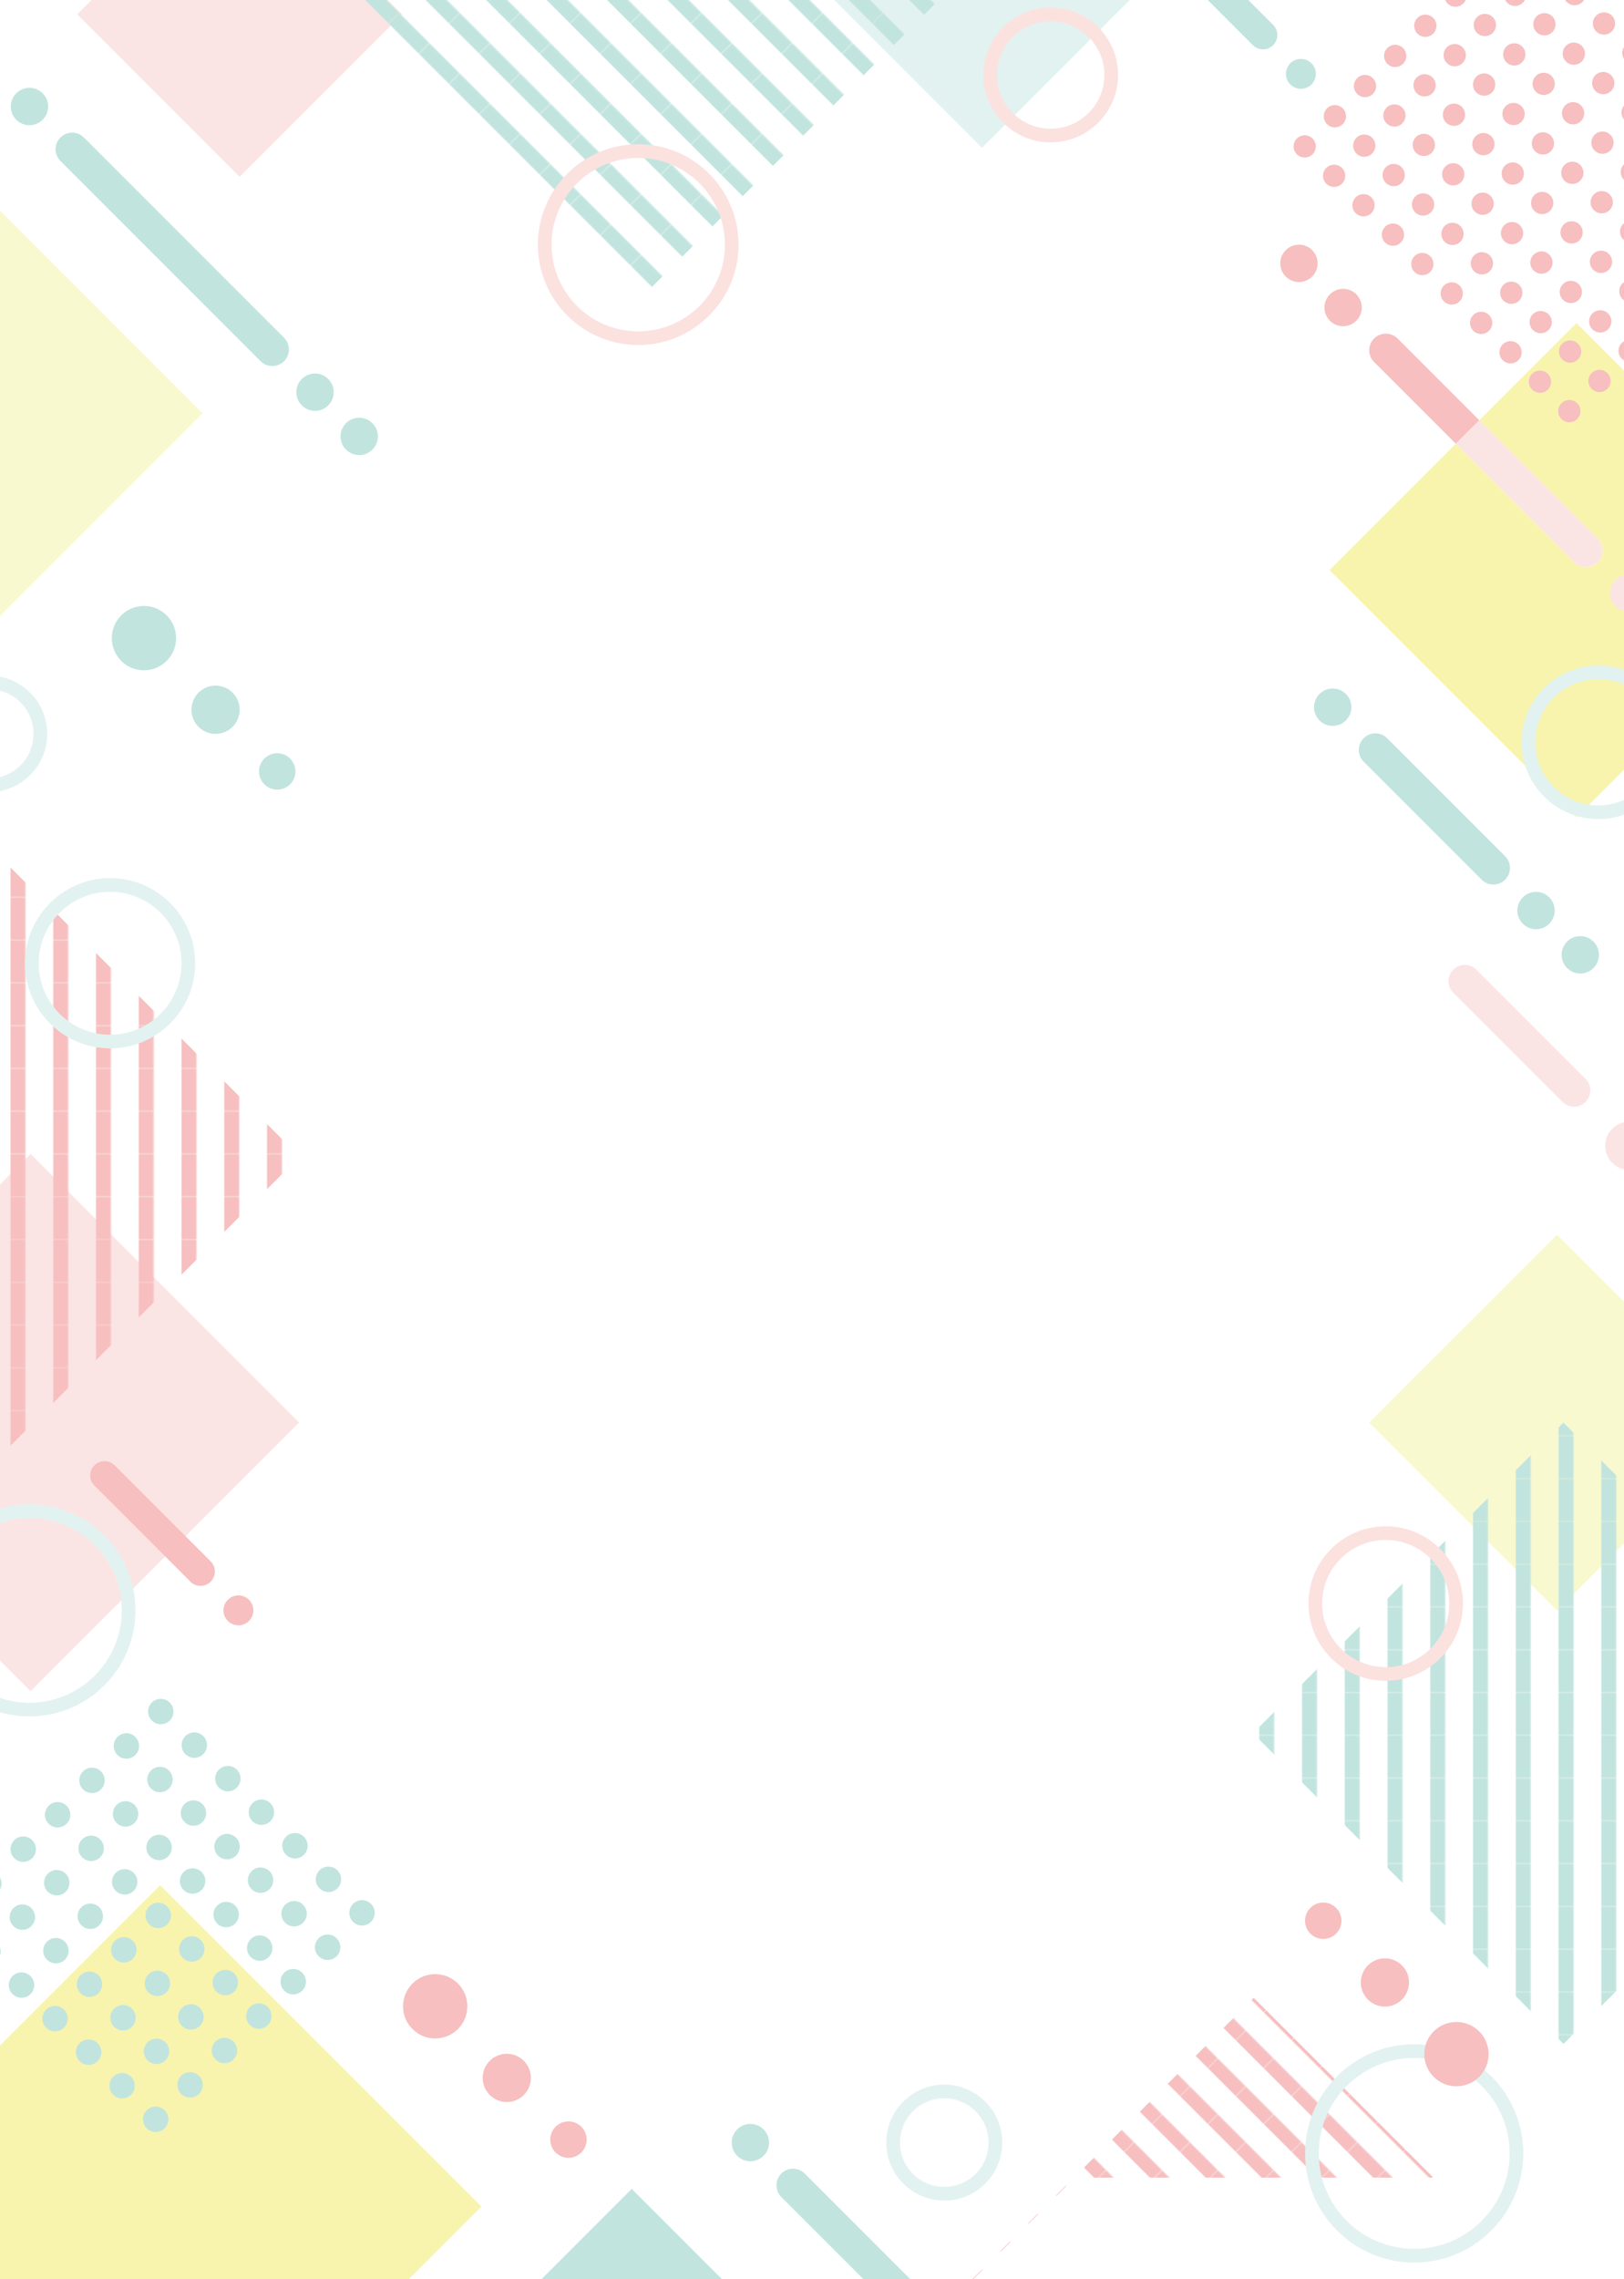 <?xml version="1.0" encoding="UTF-8"?><svg xmlns="http://www.w3.org/2000/svg" xmlns:xlink="http://www.w3.org/1999/xlink" viewBox="0 0 612.28 858.9"><defs><style>.cls-1{fill:url(#_新規パターン);}.cls-2{fill:#fad5d2;}.cls-3{fill:none;}.cls-4{fill:#a6d8d1;}.cls-5{fill:url(#_新規パターン_5-2);}.cls-6,.cls-7{fill:#fadad9;}.cls-6,.cls-8,.cls-9{mix-blend-mode:overlay;}.cls-10{fill:#f3a4a4;}.cls-11{fill:url(#_新規パターン_5);}.cls-12{fill:#d6ece9;}.cls-13{isolation:isolate;}.cls-14{fill:url(#_新規パターン-2);}.cls-15{mix-blend-mode:screen;}.cls-16,.cls-8{fill:#f5ef8b;}.cls-17,.cls-9{fill:#f7f6bc;}.cls-18{opacity:.7;}</style><pattern id="_新規パターン" x="0" y="0" width="30.67" height="30.67" patternTransform="translate(-7844.02 -13475.82) rotate(-135) scale(.52)" patternUnits="userSpaceOnUse" viewBox="0 0 30.67 30.67"><rect class="cls-3" x="0" y="0" width="30.67" height="30.67"/><rect class="cls-4" x="0" y="0" width="30.67" height="10.83"/></pattern><pattern id="_新規パターン_5" x="0" y="0" width="30.67" height="30.67" patternTransform="translate(-7835.82 -13046.25) rotate(-135) scale(.48)" patternUnits="userSpaceOnUse" viewBox="0 0 30.67 30.67"><rect class="cls-3" x="0" y="0" width="30.67" height="30.67"/><rect class="cls-10" x="0" y="0" width="30.67" height="10.83"/></pattern><pattern id="_新規パターン_5-2" patternTransform="translate(-3800.31 -11816.62) rotate(-90) scale(.52)" xlink:href="#_新規パターン_5"/><pattern id="_新規パターン-2" patternTransform="translate(-3796.98 -11807.08) rotate(-90) scale(.52)" xlink:href="#_新規パターン"/></defs><g class="cls-13"><g id="_レイヤー_2"><g class="cls-18"><polygon class="cls-12" points="425.93 0 411.2 14.73 382.61 43.32 378.96 46.97 370.22 55.71 334.23 19.71 314.52 0 425.93 0"/><polygon class="cls-7" points="112.79 536.14 69.96 578.98 62.31 586.63 50.23 598.7 11.54 637.39 0 625.85 0 446.44 11.54 434.9 62.73 486.09 112.79 536.14"/><polygon class="cls-17" points="612.28 490.54 612.28 581.74 587.04 606.98 552.83 572.78 516.19 536.14 587.04 465.3 612.28 490.54"/><polygon class="cls-8" points="181.5 831.59 154.19 858.9 0 858.9 0 770.84 60.37 710.47 181.5 831.59"/><polygon class="cls-9" points="76.39 155.75 0 232.14 0 79.36 76.39 155.75"/><polygon class="cls-6" points="151.59 5.41 142.16 14.85 90.35 66.65 29.12 5.41 34.53 0 146.18 0 151.59 5.41"/><polygon class="cls-4" points="272.14 858.9 204.22 858.9 238.18 824.94 272.14 858.9"/><g class="cls-15"><path class="cls-4" d="M0,737v-3.02c.33.98.33,2.04,0,3.02Z"/><path class="cls-4" d="M11.5,744.75c1.87,1.87,1.87,4.9,0,6.77-1.87,1.87-4.9,1.87-6.77,0-1.87-1.87-1.87-4.9,0-6.77s4.9-1.87,6.77,0Z"/><circle class="cls-4" cx="20.76" cy="760.78" r="4.79"/><path class="cls-4" d="M36.79,770.04c1.87,1.87,1.87,4.9,0,6.77-1.87,1.87-4.9,1.87-6.77,0-1.87-1.87-1.87-4.9,0-6.77,1.87-1.87,4.9-1.87,6.77,0Z"/><path class="cls-4" d="M49.43,782.69c1.87,1.87,1.87,4.9,0,6.77-1.87,1.87-4.9,1.87-6.77,0-1.87-1.87-1.87-4.9,0-6.77,1.87-1.87,4.9-1.87,6.77,0Z"/><path class="cls-4" d="M62.08,795.33c1.87,1.87,1.87,4.9,0,6.77-1.87,1.87-4.9,1.87-6.77,0-1.87-1.87-1.87-4.9,0-6.77,1.87-1.87,4.9-1.87,6.77,0Z"/><path class="cls-4" d="M0,712.15v-4.55c.77,1.41.77,3.14,0,4.55Z"/><path class="cls-4" d="M11.82,719.14c1.87,1.87,1.87,4.9,0,6.77-1.87,1.87-4.9,1.87-6.77,0-1.87-1.87-1.87-4.9,0-6.77,1.87-1.87,4.9-1.87,6.77,0Z"/><path class="cls-4" d="M24.47,731.78c1.87,1.87,1.87,4.9,0,6.77s-4.9,1.87-6.77,0c-1.87-1.87-1.87-4.9,0-6.77,1.87-1.87,4.9-1.87,6.77,0Z"/><path class="cls-4" d="M37.11,744.43c1.87,1.87,1.87,4.9,0,6.77-1.87,1.87-4.9,1.87-6.77,0s-1.87-4.9,0-6.77c1.87-1.87,4.9-1.87,6.77,0Z"/><path class="cls-4" d="M49.76,757.07c1.87,1.87,1.87,4.9,0,6.77-1.87,1.87-4.9,1.87-6.77,0-1.87-1.87-1.87-4.9,0-6.77,1.87-1.87,4.9-1.87,6.77,0Z"/><path class="cls-4" d="M62.4,769.72c1.87,1.87,1.87,4.9,0,6.77-1.87,1.87-4.9,1.87-6.77,0-1.87-1.87-1.87-4.9,0-6.77,1.87-1.87,4.9-1.87,6.77,0Z"/><path class="cls-4" d="M75.05,782.36c1.87,1.87,1.87,4.9,0,6.77-1.87,1.87-4.9,1.87-6.77,0-1.87-1.87-1.87-4.9,0-6.77,1.87-1.87,4.9-1.87,6.77,0Z"/><path class="cls-4" d="M12.14,693.53c1.87,1.87,1.87,4.9,0,6.77-1.87,1.87-4.9,1.87-6.77,0s-1.87-4.9,0-6.77c1.87-1.87,4.9-1.87,6.77,0Z"/><path class="cls-4" d="M24.79,706.17c1.87,1.87,1.87,4.9,0,6.77-1.87,1.87-4.9,1.87-6.77,0-1.87-1.87-1.87-4.9,0-6.77,1.87-1.87,4.9-1.87,6.77,0Z"/><path class="cls-4" d="M37.43,718.82c1.87,1.87,1.87,4.9,0,6.77-1.87,1.87-4.9,1.87-6.77,0-1.87-1.87-1.87-4.9,0-6.77,1.87-1.87,4.9-1.87,6.77,0Z"/><path class="cls-4" d="M50.08,731.46c1.87,1.87,1.87,4.9,0,6.77-1.87,1.87-4.9,1.87-6.77,0-1.87-1.87-1.87-4.9,0-6.77,1.87-1.87,4.9-1.87,6.77,0Z"/><path class="cls-4" d="M62.72,744.11c1.87,1.87,1.87,4.9,0,6.77-1.87,1.87-4.9,1.87-6.77,0-1.87-1.87-1.87-4.9,0-6.77s4.9-1.87,6.77,0Z"/><circle class="cls-4" cx="71.98" cy="760.14" r="4.79"/><path class="cls-4" d="M88.01,769.4c1.87,1.87,1.87,4.9,0,6.77-1.87,1.87-4.9,1.87-6.77,0-1.87-1.87-1.87-4.9,0-6.77,1.87-1.87,4.9-1.87,6.77,0Z"/><path class="cls-4" d="M25.11,680.56c1.87,1.87,1.87,4.9,0,6.77-1.87,1.87-4.9,1.87-6.77,0-1.87-1.87-1.87-4.9,0-6.77,1.87-1.87,4.9-1.87,6.77,0Z"/><path class="cls-4" d="M37.75,693.21c1.87,1.87,1.87,4.9,0,6.77-1.87,1.87-4.9,1.87-6.77,0-1.87-1.87-1.87-4.9,0-6.77,1.87-1.87,4.9-1.87,6.77,0Z"/><path class="cls-4" d="M50.4,705.85c1.87,1.87,1.87,4.9,0,6.77-1.87,1.87-4.9,1.87-6.77,0-1.87-1.87-1.87-4.9,0-6.77,1.87-1.87,4.9-1.87,6.77,0Z"/><path class="cls-4" d="M63.04,718.5c1.87,1.87,1.87,4.9,0,6.77-1.87,1.87-4.9,1.87-6.77,0-1.87-1.87-1.87-4.9,0-6.77,1.87-1.87,4.9-1.87,6.77,0Z"/><path class="cls-4" d="M75.69,731.14c1.87,1.87,1.87,4.9,0,6.77-1.87,1.87-4.9,1.87-6.77,0-1.87-1.87-1.87-4.9,0-6.77s4.9-1.87,6.77,0Z"/><path class="cls-4" d="M88.33,743.79c1.87,1.87,1.87,4.9,0,6.77-1.87,1.87-4.9,1.87-6.77,0s-1.87-4.9,0-6.77c1.87-1.87,4.9-1.87,6.77,0Z"/><path class="cls-4" d="M100.98,756.43c1.87,1.87,1.87,4.9,0,6.77-1.87,1.87-4.9,1.87-6.77,0s-1.87-4.9,0-6.77c1.87-1.87,4.9-1.87,6.77,0Z"/><path class="cls-4" d="M38.07,667.6c1.87,1.87,1.87,4.9,0,6.77-1.87,1.87-4.9,1.87-6.77,0-1.87-1.87-1.87-4.9,0-6.77,1.87-1.87,4.9-1.87,6.77,0Z"/><path class="cls-4" d="M50.72,680.24c1.87,1.87,1.87,4.9,0,6.77-1.87,1.87-4.9,1.87-6.77,0s-1.87-4.9,0-6.77c1.87-1.87,4.9-1.87,6.77,0Z"/><circle class="cls-4" cx="59.98" cy="696.27" r="4.79"/><path class="cls-4" d="M76.01,705.53c1.87,1.87,1.87,4.9,0,6.77s-4.9,1.87-6.77,0c-1.87-1.87-1.87-4.9,0-6.77s4.9-1.87,6.77,0Z"/><circle class="cls-4" cx="85.27" cy="721.56" r="4.79"/><circle class="cls-4" cx="97.92" cy="734.2" r="4.79"/><path class="cls-4" d="M113.94,743.47c1.87,1.87,1.87,4.9,0,6.77s-4.9,1.87-6.77,0c-1.87-1.87-1.87-4.9,0-6.77,1.87-1.87,4.9-1.87,6.77,0Z"/><path class="cls-4" d="M51.04,654.63c1.87,1.87,1.87,4.9,0,6.77-1.87,1.87-4.9,1.87-6.77,0-1.87-1.87-1.87-4.9,0-6.77,1.87-1.87,4.9-1.87,6.77,0Z"/><path class="cls-4" d="M63.69,667.28c1.87,1.87,1.87,4.9,0,6.77-1.87,1.87-4.9,1.87-6.77,0-1.87-1.87-1.87-4.9,0-6.77s4.9-1.87,6.77,0Z"/><path class="cls-4" d="M76.33,679.92c1.87,1.87,1.87,4.9,0,6.77-1.87,1.87-4.9,1.87-6.77,0-1.87-1.87-1.87-4.9,0-6.77s4.9-1.87,6.77,0Z"/><path class="cls-4" d="M88.98,692.57c1.87,1.87,1.87,4.9,0,6.77-1.87,1.87-4.9,1.87-6.77,0s-1.87-4.9,0-6.77c1.87-1.87,4.9-1.87,6.77,0Z"/><path class="cls-4" d="M101.62,705.21c1.87,1.87,1.87,4.9,0,6.77s-4.9,1.87-6.77,0c-1.87-1.87-1.87-4.9,0-6.77,1.87-1.87,4.9-1.87,6.77,0Z"/><path class="cls-4" d="M114.27,717.86c1.87,1.87,1.87,4.9,0,6.77-1.87,1.87-4.9,1.87-6.77,0-1.87-1.87-1.87-4.9,0-6.77,1.87-1.87,4.9-1.87,6.77,0Z"/><path class="cls-4" d="M126.91,730.5c1.87,1.87,1.87,4.9,0,6.77-1.87,1.87-4.9,1.87-6.77,0-1.87-1.87-1.87-4.9,0-6.77s4.9-1.87,6.77,0Z"/><path class="cls-4" d="M64.01,641.66c1.87,1.87,1.87,4.9,0,6.77-1.87,1.87-4.9,1.87-6.77,0s-1.87-4.9,0-6.77c1.87-1.87,4.9-1.87,6.77,0Z"/><path class="cls-4" d="M76.65,654.31c1.87,1.87,1.87,4.9,0,6.77s-4.9,1.87-6.77,0c-1.87-1.87-1.87-4.9,0-6.77,1.87-1.87,4.9-1.87,6.77,0Z"/><path class="cls-4" d="M89.3,666.95c1.87,1.87,1.87,4.9,0,6.77-1.87,1.87-4.9,1.87-6.77,0-1.87-1.87-1.87-4.9,0-6.77,1.87-1.87,4.9-1.87,6.77,0Z"/><path class="cls-4" d="M101.94,679.6c1.87,1.87,1.87,4.9,0,6.77-1.87,1.87-4.9,1.87-6.77,0-1.87-1.87-1.87-4.9,0-6.77,1.87-1.87,4.9-1.87,6.77,0Z"/><path class="cls-4" d="M114.59,692.24c1.87,1.87,1.87,4.9,0,6.77-1.87,1.87-4.9,1.87-6.77,0-1.87-1.87-1.87-4.9,0-6.77,1.87-1.87,4.9-1.87,6.77,0Z"/><path class="cls-4" d="M127.23,704.89c1.87,1.87,1.87,4.9,0,6.77s-4.9,1.87-6.77,0c-1.87-1.87-1.87-4.9,0-6.77,1.87-1.87,4.9-1.87,6.77,0Z"/><path class="cls-4" d="M139.88,717.53c1.87,1.87,1.87,4.9,0,6.77-1.87,1.87-4.9,1.87-6.77,0s-1.87-4.9,0-6.77c1.87-1.87,4.9-1.87,6.77,0Z"/></g><path class="cls-7" d="M612.28,422.95v17.78c-4.06-.92-7.09-4.55-7.09-8.89s3.03-7.97,7.09-8.89Z"/><path class="cls-7" d="M556.61,365.43l41.18,41.18c2.4,2.4,2.4,6.3,0,8.7h0c-2.4,2.4-6.3,2.4-8.7,0l-41.18-41.18c-2.4-2.4-2.4-6.3,0-8.7h0c2.4-2.4,6.3-2.4,8.7,0Z"/><path class="cls-10" d="M71.78,596.1l-36.2-36.2c-2.11-2.11-2.11-5.54,0-7.65h0c2.11-2.11,5.54-2.11,7.65,0l36.2,36.2c2.11,2.11,2.11,5.54,0,7.65h0c-2.11,2.11-5.54,2.11-7.65,0Z"/><circle class="cls-10" cx="89.89" cy="606.91" r="5.64"/><path class="cls-4" d="M480,17.02c-1.06,1.06-2.45,1.59-3.83,1.59s-2.76-.53-3.82-1.59L455.33,0h15.29l9.38,9.38c2.11,2.11,2.11,5.53,0,7.64Z"/><circle class="cls-4" cx="490.46" cy="27.84" r="5.64"/><polygon class="cls-1" points="353.94 0 271.74 82.2 240.63 113.32 209.52 82.21 205.49 78.18 142.16 14.85 127.31 0 353.94 0"/><polygon class="cls-11" points="578.65 858.9 366.69 858.9 472.67 752.92 578.65 858.9"/><polygon class="cls-5" points="112.92 435.9 62.73 486.09 0 548.82 0 322.98 18.12 341.1 21.78 344.76 59.79 382.77 63.44 386.42 112.92 435.9"/><polygon class="cls-14" points="612.28 558.99 612.28 747.46 589.45 770.29 472.38 653.23 589.45 536.16 612.28 558.99"/><path class="cls-16" d="M612.28,139.64v150.44l-17.9,17.9-.68-.68-18.65-18.65-73.79-73.79,47.62-47.62,44.66,44.65c2.44,2.44,6.39,2.44,8.83,0s2.44-6.4,0-8.84l-44.65-44.65,36.66-36.66,17.9,17.9Z"/><path class="cls-10" d="M526.9,127.58c-2.44-2.44-6.4-2.44-8.84,0h0c-2.44,2.44-2.44,6.4,0,8.84l30.82,30.82,8.84-8.84-30.82-30.82Z"/><path class="cls-7" d="M602.37,211.89c2.44-2.44,2.44-6.4,0-8.84l-44.66-44.66-8.84,8.84,44.66,44.66c2.44,2.44,6.4,2.44,8.84,0Z"/><circle class="cls-10" cx="506.38" cy="115.9" r="7.04"/><circle class="cls-10" cx="489.73" cy="99.25" r="7.04"/><path class="cls-7" d="M612.28,216.76v13.62c-1.18-.3-2.29-.91-3.21-1.83-2.75-2.75-2.75-7.21,0-9.96.92-.92,2.03-1.53,3.21-1.83Z"/><path class="cls-4" d="M113.79,152.79c-2.75-2.75-2.75-7.21,0-9.96s7.21-2.75,9.96,0c2.75,2.75,2.75,7.21,0,9.96-2.75,2.75-7.21,2.75-9.96,0Z"/><circle class="cls-4" cx="135.43" cy="164.47" r="7.04"/><circle class="cls-4" cx="11.11" cy="40.14" r="7.04"/><path class="cls-4" d="M22.78,51.82h0c2.44-2.44,6.4-2.44,8.84,0l75.47,75.47c2.44,2.44,2.44,6.4,0,8.84h0c-2.44,2.44-6.4,2.44-8.84,0L22.78,60.66c-2.44-2.44-2.44-6.4,0-8.84Z"/><circle class="cls-4" cx="579.14" cy="343.21" r="7.04" transform="translate(20.14 718.33) rotate(-64.52)"/><circle class="cls-4" cx="595.8" cy="359.87" r="7.04" transform="translate(-74.72 546.65) rotate(-46.7)"/><circle class="cls-4" cx="502.46" cy="266.53" r="7.04"/><path class="cls-4" d="M514.13,278.21h0c2.44-2.44,6.4-2.44,8.84,0l44.49,44.49c2.44,2.44,2.44,6.4,0,8.84h0c-2.44,2.44-6.4,2.44-8.84,0l-44.49-44.49c-2.44-2.44-2.44-6.4,0-8.84Z"/><circle class="cls-4" cx="282.9" cy="807.5" r="7.04"/><path class="cls-4" d="M343.14,858.9h-17.67l-30.89-30.89c-2.44-2.44-2.44-6.39,0-8.83s6.39-2.44,8.83,0l39.73,39.72Z"/><path class="cls-12" d="M41.51,330.95c-9.22,0-17.53,3.9-23.39,10.15-5.39,5.73-8.69,13.45-8.69,21.93,0,17.69,14.39,32.08,32.08,32.08,8.47,0,16.19-3.3,21.93-8.69,6.25-5.86,10.15-14.17,10.15-23.39,0-17.69-14.39-32.08-32.08-32.08ZM59.79,382.77c-4.8,4.47-11.23,7.19-18.28,7.19-14.84,0-26.92-12.08-26.92-26.93,0-7.04,2.72-13.46,7.19-18.27,4.9-5.31,11.93-8.65,19.73-8.65,14.85,0,26.93,12.08,26.93,26.92,0,7.8-3.33,14.83-8.65,19.74Z"/><path class="cls-12" d="M50.23,598.7c-3.79-18.11-19.89-31.76-39.12-31.76-3.85,0-7.58.55-11.11,1.57v5.41c3.49-1.18,7.22-1.82,11.11-1.82,17.94,0,32.76,13.65,34.61,31.11.13,1.22.2,2.45.2,3.7,0,19.2-15.62,34.82-34.81,34.82-3.89,0-7.62-.64-11.11-1.82v5.41c3.53,1.02,7.26,1.57,11.11,1.57,22.04,0,39.97-17.94,39.97-39.98,0-2.81-.29-5.56-.85-8.21Z"/><path class="cls-12" d="M602.6,255.96c3.45,0,6.72.74,9.68,2.06v-5.54c-3.03-1.08-6.29-1.67-9.68-1.67-15.96,0-28.95,12.98-28.95,28.94,0,3.1.49,6.1,1.4,8.9,2.86,8.82,9.83,15.79,18.65,18.65.35.11.7.22,1.05.31,2.5.71,5.13,1.09,7.85,1.09,3.39,0,6.65-.59,9.68-1.67v-5.55c-2.96,1.32-6.23,2.06-9.68,2.06-1.2,0-2.37-.09-3.52-.26-11.46-1.7-20.27-11.61-20.27-23.53,0-13.11,10.67-23.79,23.79-23.79Z"/><path class="cls-12" d="M0,255.03v5.27c7.26,1.85,12.65,8.45,12.65,16.28s-5.39,14.43-12.65,16.28v5.28c10.13-1.94,17.81-10.87,17.81-21.56s-7.68-19.61-17.81-21.55Z"/><path class="cls-12" d="M559.66,780.12c-6.12-5.17-13.76-8.58-22.15-9.46-1.42-.15-2.87-.23-4.33-.23-11.82,0-22.48,5.01-29.99,13.01-6.91,7.36-11.15,17.26-11.15,28.13,0,22.68,18.45,41.14,41.14,41.14,10.87,0,20.76-4.23,28.12-11.16,8.01-7.5,13.01-18.17,13.01-29.98,0-12.6-5.7-23.9-14.65-31.45ZM557.66,837.91c-6.43,5.98-15.03,9.64-24.48,9.64-19.84,0-35.99-16.14-35.99-35.98,0-9.45,3.66-18.05,9.65-24.48,6.57-7.07,15.95-11.5,26.34-11.5,1.33,0,2.65.07,3.94.22,7.22.78,13.8,3.72,19.1,8.14,7.91,6.61,12.94,16.54,12.94,27.62,0,10.39-4.43,19.77-11.5,26.34Z"/><path class="cls-12" d="M356.01,785.64c-12.05,0-21.86,9.81-21.86,21.86s9.81,21.86,21.86,21.86,21.86-9.81,21.86-21.86-9.81-21.86-21.86-21.86ZM356.01,824.2c-9.21,0-16.7-7.49-16.7-16.7s7.49-16.7,16.7-16.7,16.7,7.49,16.7,16.7-7.49,16.7-16.7,16.7Z"/><path class="cls-2" d="M275.76,78.18c-5.57-13.94-19.22-23.81-35.13-23.81s-29.56,9.87-35.14,23.81c-1.74,4.34-2.7,9.07-2.7,14.02,0,20.87,16.98,37.84,37.84,37.84s37.83-16.97,37.83-37.84c0-4.95-.96-9.68-2.7-14.02ZM240.63,124.88c-18.02,0-32.68-14.66-32.68-32.68,0-3.48.55-6.84,1.57-9.99,4.23-13.14,16.58-22.68,31.11-22.68s26.88,9.53,31.11,22.67c1.02,3.15,1.57,6.51,1.57,10,0,18.02-14.66,32.68-32.68,32.68Z"/><path class="cls-2" d="M414.85,11.08c-4.65-5.06-11.32-8.24-18.72-8.24-14.01,0-25.41,11.4-25.41,25.41,0,7.4,3.18,14.07,8.24,18.72,4.53,4.15,10.56,6.69,17.17,6.69,14.01,0,25.41-11.4,25.41-25.41,0-6.62-2.54-12.65-6.69-17.17ZM396.13,48.5c-5.18,0-9.93-1.96-13.52-5.18-4.13-3.71-6.74-9.09-6.74-15.07,0-11.17,9.09-20.26,20.26-20.26,5.98,0,11.36,2.61,15.07,6.74,3.22,3.59,5.18,8.33,5.18,13.52,0,11.17-9.08,20.25-20.25,20.25Z"/><path class="cls-2" d="M542.42,583.19c-5.21-4.94-12.25-7.97-19.98-7.97-16.06,0-29.12,13.07-29.12,29.13,0,7.73,3.03,14.77,7.96,19.98,5.31,5.63,12.83,9.14,21.16,9.14,16.06,0,29.12-13.07,29.12-29.12,0-8.33-3.51-15.85-9.14-21.16ZM522.44,628.32c-6.91,0-13.14-2.94-17.52-7.63-4-4.28-6.45-10.03-6.45-16.34,0-13.22,10.75-23.97,23.97-23.97,6.31,0,12.06,2.45,16.34,6.45,4.69,4.38,7.63,10.61,7.63,17.52,0,13.21-10.75,23.97-23.97,23.97Z"/><path class="cls-10" d="M494.87,52.21c1.64,1.64,1.64,4.29,0,5.93-1.64,1.64-4.29,1.64-5.93,0-1.64-1.64-1.64-4.29,0-5.93s4.29-1.64,5.93,0Z"/><path class="cls-10" d="M505.96,63.29c1.64,1.64,1.64,4.29,0,5.93-1.64,1.64-4.29,1.64-5.93,0-1.64-1.64-1.64-4.29,0-5.93,1.64-1.64,4.29-1.64,5.93,0Z"/><circle class="cls-10" cx="514.07" cy="77.35" r="4.19"/><path class="cls-10" d="M528.13,85.47c1.64,1.64,1.64,4.29,0,5.93-1.64,1.64-4.29,1.64-5.93,0-1.64-1.64-1.64-4.29,0-5.93,1.64-1.64,4.29-1.64,5.93,0Z"/><circle class="cls-10" cx="536.25" cy="99.52" r="4.19"/><path class="cls-10" d="M550.3,107.64c1.64,1.64,1.64,4.29,0,5.93-1.64,1.64-4.29,1.64-5.93,0-1.64-1.64-1.64-4.29,0-5.93,1.64-1.64,4.29-1.64,5.93,0Z"/><path class="cls-10" d="M561.38,118.72c1.64,1.64,1.64,4.29,0,5.93-1.64,1.64-4.29,1.64-5.93,0s-1.64-4.29,0-5.93c1.64-1.64,4.29-1.64,5.93,0Z"/><path class="cls-10" d="M572.47,129.81c1.64,1.64,1.64,4.29,0,5.93-1.64,1.64-4.29,1.64-5.93,0-1.64-1.64-1.64-4.29,0-5.93,1.64-1.64,4.29-1.64,5.93,0Z"/><path class="cls-10" d="M583.56,140.9c1.64,1.64,1.64,4.29,0,5.93s-4.29,1.64-5.93,0c-1.64-1.64-1.64-4.29,0-5.93,1.64-1.64,4.29-1.64,5.93,0Z"/><path class="cls-10" d="M594.64,151.98c1.64,1.64,1.64,4.29,0,5.93-1.64,1.64-4.29,1.64-5.93,0-1.64-1.64-1.64-4.29,0-5.93s4.29-1.64,5.93,0Z"/><path class="cls-10" d="M506.24,40.84c1.64,1.64,1.64,4.29,0,5.93-1.64,1.64-4.29,1.64-5.93,0-1.64-1.64-1.64-4.29,0-5.93,1.64-1.64,4.29-1.64,5.93,0Z"/><path class="cls-10" d="M517.32,51.93c1.64,1.64,1.64,4.29,0,5.93-1.64,1.64-4.29,1.64-5.93,0-1.64-1.64-1.64-4.29,0-5.93,1.64-1.64,4.29-1.64,5.93,0Z"/><path class="cls-10" d="M528.41,63.01c1.64,1.64,1.64,4.29,0,5.93-1.64,1.64-4.29,1.64-5.93,0s-1.64-4.29,0-5.93c1.64-1.64,4.29-1.64,5.93,0Z"/><path class="cls-10" d="M539.49,74.1c1.64,1.64,1.64,4.29,0,5.93-1.64,1.64-4.29,1.64-5.93,0-1.64-1.64-1.64-4.29,0-5.93,1.64-1.64,4.29-1.64,5.93,0Z"/><path class="cls-10" d="M550.58,85.18c1.64,1.64,1.64,4.29,0,5.93-1.64,1.64-4.29,1.64-5.93,0s-1.64-4.29,0-5.93c1.64-1.64,4.29-1.64,5.93,0Z"/><path class="cls-10" d="M561.67,96.27c1.64,1.64,1.64,4.29,0,5.93-1.64,1.64-4.29,1.64-5.93,0-1.64-1.64-1.64-4.29,0-5.93,1.64-1.64,4.29-1.64,5.93,0Z"/><path class="cls-10" d="M572.75,107.36c1.64,1.64,1.64,4.29,0,5.93-1.64,1.64-4.29,1.64-5.93,0s-1.64-4.29,0-5.93c1.64-1.64,4.29-1.64,5.93,0Z"/><path class="cls-10" d="M583.84,118.44c1.64,1.64,1.64,4.29,0,5.93-1.64,1.64-4.29,1.64-5.93,0-1.64-1.64-1.64-4.29,0-5.93,1.64-1.64,4.29-1.64,5.93,0Z"/><path class="cls-10" d="M594.92,129.53c1.64,1.64,1.64,4.29,0,5.93-1.64,1.64-4.29,1.64-5.93,0-1.64-1.64-1.64-4.29,0-5.93,1.64-1.64,4.29-1.64,5.93,0Z"/><path class="cls-10" d="M606.01,140.61c1.64,1.64,1.64,4.29,0,5.93-1.64,1.64-4.29,1.64-5.93,0-1.64-1.64-1.64-4.29,0-5.93,1.64-1.64,4.29-1.64,5.93,0Z"/><path class="cls-10" d="M517.6,29.47c1.64,1.64,1.64,4.29,0,5.93-1.64,1.64-4.29,1.64-5.93,0s-1.64-4.29,0-5.93,4.29-1.64,5.93,0Z"/><path class="cls-10" d="M528.69,40.56c1.64,1.64,1.64,4.29,0,5.93-1.64,1.64-4.29,1.64-5.93,0s-1.64-4.29,0-5.93c1.64-1.64,4.29-1.64,5.93,0Z"/><path class="cls-10" d="M539.78,51.65c1.64,1.64,1.64,4.29,0,5.93-1.64,1.64-4.29,1.64-5.93,0-1.64-1.64-1.64-4.29,0-5.93,1.64-1.64,4.29-1.64,5.93,0Z"/><path class="cls-10" d="M550.86,62.73c1.64,1.64,1.64,4.29,0,5.93-1.64,1.64-4.29,1.64-5.93,0-1.64-1.64-1.64-4.29,0-5.93,1.64-1.64,4.29-1.64,5.93,0Z"/><path class="cls-10" d="M561.95,73.82c1.64,1.64,1.64,4.29,0,5.93-1.64,1.64-4.29,1.64-5.93,0-1.64-1.64-1.64-4.29,0-5.93,1.64-1.64,4.29-1.64,5.93,0Z"/><path class="cls-10" d="M573.03,84.9c1.64,1.64,1.64,4.29,0,5.93-1.64,1.64-4.29,1.64-5.93,0s-1.64-4.29,0-5.93c1.64-1.64,4.29-1.64,5.93,0Z"/><path class="cls-10" d="M584.12,95.99c1.64,1.64,1.64,4.29,0,5.93-1.64,1.64-4.29,1.64-5.93,0-1.64-1.64-1.64-4.29,0-5.93,1.64-1.64,4.29-1.64,5.93,0Z"/><path class="cls-10" d="M595.2,107.07c1.64,1.64,1.64,4.29,0,5.93s-4.29,1.64-5.93,0-1.64-4.29,0-5.93c1.64-1.64,4.29-1.64,5.93,0Z"/><path class="cls-10" d="M606.29,118.16c1.64,1.64,1.64,4.29,0,5.93s-4.29,1.64-5.93,0-1.64-4.29,0-5.93c1.64-1.64,4.29-1.64,5.93,0Z"/><path class="cls-10" d="M612.28,128.61v7.22c-.3-.17-.58-.39-.84-.65-1.64-1.64-1.64-4.3,0-5.93.26-.26.54-.48.84-.64Z"/><path class="cls-10" d="M528.97,18.11c1.64,1.64,1.64,4.29,0,5.93-1.64,1.64-4.29,1.64-5.93,0-1.64-1.64-1.64-4.29,0-5.93s4.29-1.64,5.93,0Z"/><path class="cls-10" d="M540.06,29.19c1.64,1.64,1.64,4.29,0,5.93-1.64,1.64-4.29,1.64-5.93,0-1.64-1.64-1.64-4.29,0-5.93,1.64-1.64,4.29-1.64,5.93,0Z"/><path class="cls-10" d="M551.14,40.28c1.64,1.64,1.64,4.29,0,5.93-1.64,1.64-4.29,1.64-5.93,0-1.64-1.64-1.64-4.29,0-5.93,1.64-1.64,4.29-1.64,5.93,0Z"/><path class="cls-10" d="M562.23,51.36c1.64,1.64,1.64,4.29,0,5.93-1.64,1.64-4.29,1.64-5.93,0-1.64-1.64-1.64-4.29,0-5.93,1.64-1.64,4.29-1.64,5.93,0Z"/><path class="cls-10" d="M573.31,62.45c1.64,1.64,1.64,4.29,0,5.93-1.64,1.64-4.29,1.64-5.93,0-1.64-1.64-1.64-4.29,0-5.93,1.64-1.64,4.29-1.64,5.93,0Z"/><path class="cls-10" d="M584.4,73.54c1.64,1.64,1.64,4.29,0,5.93-1.64,1.64-4.29,1.64-5.93,0-1.64-1.64-1.64-4.29,0-5.93,1.64-1.64,4.29-1.64,5.93,0Z"/><path class="cls-10" d="M595.49,84.62c1.64,1.64,1.64,4.29,0,5.93s-4.29,1.64-5.93,0c-1.64-1.64-1.64-4.29,0-5.93,1.64-1.64,4.29-1.64,5.93,0Z"/><path class="cls-10" d="M606.57,95.71c1.64,1.64,1.64,4.29,0,5.93-1.64,1.64-4.29,1.64-5.93,0-1.64-1.64-1.64-4.29,0-5.93,1.64-1.64,4.29-1.64,5.93,0Z"/><path class="cls-10" d="M612.28,106.33v6.86c-.2-.13-.39-.29-.56-.46-1.63-1.64-1.63-4.3,0-5.94.17-.17.36-.33.56-.46Z"/><path class="cls-10" d="M540.34,6.74c1.64,1.64,1.64,4.29,0,5.93-1.64,1.64-4.29,1.64-5.93,0s-1.64-4.29,0-5.93c1.64-1.64,4.29-1.64,5.93,0Z"/><path class="cls-10" d="M551.42,17.83c1.64,1.64,1.64,4.29,0,5.93-1.64,1.64-4.29,1.64-5.93,0-1.64-1.64-1.64-4.29,0-5.93,1.64-1.64,4.29-1.64,5.93,0Z"/><path class="cls-10" d="M562.51,28.91c1.64,1.64,1.64,4.29,0,5.93-1.64,1.64-4.29,1.64-5.93,0s-1.64-4.29,0-5.93c1.64-1.64,4.29-1.64,5.93,0Z"/><path class="cls-10" d="M573.6,40c1.64,1.64,1.64,4.29,0,5.93-1.64,1.64-4.29,1.64-5.93,0-1.64-1.64-1.64-4.29,0-5.93,1.64-1.64,4.29-1.64,5.93,0Z"/><path class="cls-10" d="M584.68,51.08c1.64,1.64,1.64,4.29,0,5.93-1.64,1.64-4.29,1.64-5.93,0s-1.64-4.29,0-5.93c1.64-1.64,4.29-1.64,5.93,0Z"/><path class="cls-10" d="M595.77,62.17c1.64,1.64,1.64,4.29,0,5.93-1.64,1.64-4.29,1.64-5.93,0-1.64-1.64-1.64-4.29,0-5.93,1.64-1.64,4.29-1.64,5.93,0Z"/><path class="cls-10" d="M606.85,73.25c1.64,1.64,1.64,4.29,0,5.93-1.64,1.64-4.29,1.64-5.93,0s-1.64-4.29,0-5.93c1.64-1.64,4.29-1.64,5.93,0Z"/><path class="cls-10" d="M612.28,84.1v6.41c-.09-.07-.18-.15-.27-.24-1.64-1.64-1.64-4.29,0-5.93.09-.09.18-.17.27-.24Z"/><path class="cls-10" d="M552.59,0c-.2.48-.49.92-.88,1.31-1.64,1.63-4.3,1.63-5.94,0-.39-.39-.68-.83-.88-1.31h7.7Z"/><path class="cls-10" d="M562.79,6.46c1.64,1.64,1.64,4.29,0,5.93-1.64,1.64-4.29,1.64-5.93,0s-1.64-4.29,0-5.93,4.29-1.64,5.93,0Z"/><path class="cls-10" d="M573.88,17.54c1.64,1.64,1.64,4.29,0,5.93-1.64,1.64-4.29,1.64-5.93,0-1.64-1.64-1.64-4.29,0-5.93,1.64-1.64,4.29-1.64,5.93,0Z"/><circle class="cls-10" cx="582" cy="31.6" r="4.19"/><path class="cls-10" d="M596.05,39.72c1.64,1.64,1.64,4.29,0,5.93-1.64,1.64-4.29,1.64-5.93,0-1.64-1.64-1.64-4.29,0-5.93,1.64-1.64,4.29-1.64,5.93,0Z"/><path class="cls-10" d="M607.13,50.8c1.64,1.64,1.64,4.29,0,5.93s-4.29,1.64-5.93,0-1.64-4.29,0-5.93c1.64-1.64,4.29-1.64,5.93,0Z"/><path class="cls-10" d="M612.28,61.9v5.91c-1.63-1.64-1.63-4.27,0-5.91Z"/><path class="cls-10" d="M574.91,0c-.19.36-.44.71-.75,1.02-1.64,1.64-4.3,1.64-5.93,0-.31-.31-.56-.66-.75-1.02h7.43Z"/><path class="cls-10" d="M585.24,6.18c1.64,1.64,1.64,4.29,0,5.93-1.64,1.64-4.29,1.64-5.93,0-1.64-1.64-1.64-4.29,0-5.93,1.64-1.64,4.29-1.64,5.93,0Z"/><path class="cls-10" d="M596.33,17.26c1.64,1.64,1.64,4.29,0,5.93-1.64,1.64-4.29,1.64-5.93,0s-1.64-4.29,0-5.93c1.64-1.64,4.29-1.64,5.93,0Z"/><path class="cls-10" d="M607.42,28.35c1.64,1.64,1.64,4.29,0,5.93-1.64,1.64-4.29,1.64-5.93,0-1.64-1.64-1.64-4.29,0-5.93,1.64-1.64,4.29-1.64,5.93,0Z"/><path class="cls-10" d="M612.28,39.75v5.3c-1.25-1.54-1.25-3.76,0-5.3Z"/><path class="cls-10" d="M597.2,0c-.16.26-.36.51-.59.74-1.64,1.64-4.29,1.64-5.93,0-.23-.23-.43-.48-.59-.74h7.11Z"/><path class="cls-10" d="M607.7,5.9c1.64,1.64,1.64,4.29,0,5.93-1.64,1.64-4.29,1.64-5.93,0-1.64-1.64-1.64-4.29,0-5.93,1.64-1.64,4.29-1.64,5.93,0Z"/><path class="cls-10" d="M612.28,17.69v4.52c-.88-1.37-.88-3.15,0-4.52Z"/><circle class="cls-4" cx="54.27" cy="240.5" r="12.12"/><circle class="cls-4" cx="81.27" cy="267.49" r="9.09"/><circle class="cls-4" cx="104.52" cy="290.74" r="6.86"/><circle class="cls-10" cx="549.13" cy="774.13" r="12.12" transform="translate(-167.31 151.61) rotate(-13.66)"/><circle class="cls-10" cx="522.14" cy="747.14" r="9.09" transform="translate(-312.99 381.9) rotate(-31.43)"/><circle class="cls-10" cx="498.89" cy="723.89" r="6.86"/><circle class="cls-10" cx="164.08" cy="756.13" r="12.12"/><circle class="cls-10" cx="191.07" cy="783.12" r="9.09"/><circle class="cls-10" cx="214.32" cy="806.37" r="6.86"/></g><rect class="cls-3" width="612.28" height="858.9"/></g></g></svg>